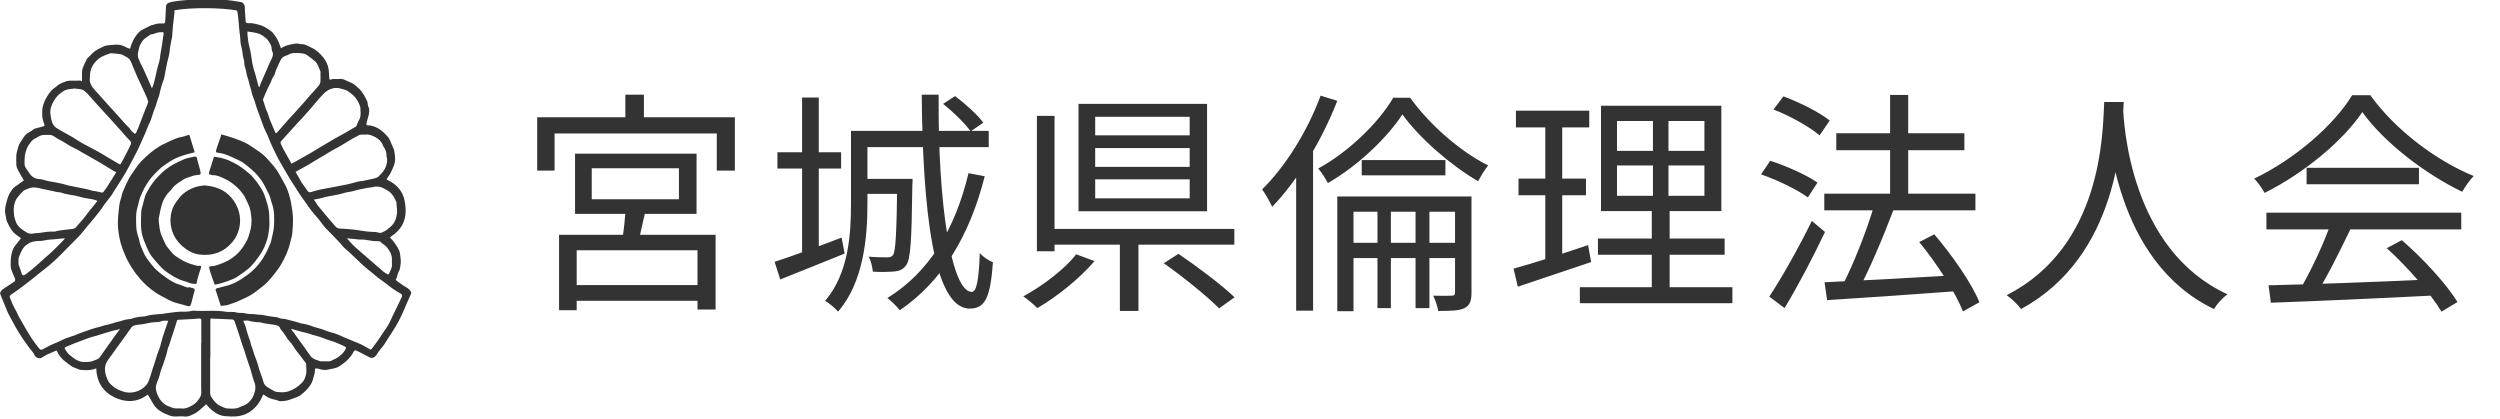 <svg width="358" height="60" viewBox="0 0 358 60" fill="none" xmlns="http://www.w3.org/2000/svg">
<g clip-path="url(#clip0_332_203)">
<path d="M55.897 34.072C56.428 34.605 56.821 35.184 57.145 35.833C57.214 35.995 57.261 36.18 57.284 36.342C57.33 36.806 57.445 37.292 57.376 37.755C57.307 38.149 57.307 38.589 57.075 38.96C56.937 39.191 56.891 39.492 56.821 39.747C56.775 39.886 56.59 40.002 56.752 40.164C56.867 40.28 57.006 40.349 57.122 40.442C57.492 40.697 57.815 40.952 58.208 41.16C58.486 41.322 58.717 41.508 58.855 41.832C58.855 41.878 58.902 41.971 58.879 42.017C58.671 42.527 58.439 43.036 58.208 43.523C57.977 44.055 57.769 44.611 57.515 45.144C57.237 45.723 56.937 46.279 56.613 46.835C56.359 47.275 56.058 47.692 55.781 48.132C55.527 48.549 55.272 48.943 55.018 49.337C54.856 49.568 54.648 49.8 54.463 50.031C54.301 50.263 54.117 50.471 53.978 50.726C53.77 51.074 53.446 51.305 53.123 51.236C52.914 51.19 52.73 51.074 52.545 50.981C52.059 50.726 51.574 50.448 51.065 50.217C50.926 50.17 50.742 50.101 50.626 50.379C50.279 51.097 49.724 51.653 49.077 52.116C48.823 52.278 48.592 52.487 48.314 52.602C47.991 52.741 47.644 52.788 47.297 52.857C47.02 52.927 46.719 52.996 46.442 52.973C46.095 52.95 45.748 52.857 45.425 52.764C45.24 52.718 45.101 52.764 45.101 52.95C45.124 53.367 44.962 53.737 44.87 54.131C44.639 55.197 43.876 55.892 43.113 56.54C42.789 56.795 42.35 56.911 41.957 57.073C41.587 57.212 41.217 57.351 40.824 57.397C40.455 57.443 40.062 57.513 39.692 57.328C39.53 57.235 39.322 57.235 39.16 57.189C38.767 57.096 38.397 56.934 38.05 56.702C37.958 56.609 37.819 56.563 37.681 56.494C37.264 57.582 36.617 58.462 35.6 59.088C34.537 59.713 33.404 59.69 32.271 59.597C31.092 59.505 30.237 58.74 29.52 57.883C29.312 58.069 29.15 58.254 28.965 58.393C28.619 58.671 28.295 59.018 27.902 59.204C27.44 59.435 26.977 59.713 26.399 59.644C25.983 59.574 25.567 59.644 25.151 59.644C24.781 59.644 24.458 59.597 24.111 59.435C23.834 59.296 23.533 59.227 23.279 59.065C22.724 58.764 22.238 58.37 21.915 57.791C21.684 57.374 21.429 56.957 21.175 56.494C19.672 57.629 18.054 57.698 16.367 56.887C14.679 56.054 13.847 54.641 13.778 52.741C13.061 53.066 12.344 53.019 11.628 52.973C11.373 52.973 11.142 52.834 10.911 52.741C10.703 52.672 10.518 52.602 10.31 52.487C10.125 52.371 9.94 52.232 9.755 52.093C9.524 51.907 9.293 51.745 9.085 51.56C8.715 51.213 8.391 50.819 8.183 50.332C8.16 50.263 8.091 50.24 8.068 50.194C7.629 50.379 7.189 50.564 6.796 50.749C6.496 50.888 6.218 51.074 5.941 51.236C5.641 51.398 5.155 51.236 4.993 50.935C4.901 50.773 4.808 50.587 4.693 50.425C4.462 50.124 4.207 49.846 3.999 49.545C3.837 49.337 3.722 49.128 3.56 48.919C3.421 48.711 3.26 48.526 3.121 48.294C2.82 47.831 2.52 47.344 2.242 46.858C1.942 46.325 1.664 45.816 1.387 45.283C1.248 45.028 1.11 44.75 0.994 44.472C0.809 44.032 0.624 43.592 0.462 43.152C0.324 42.782 0.139 42.434 0.023 42.063C-0.023 41.948 0.116 41.739 0.185 41.623C0.277 41.508 0.416 41.415 0.555 41.322C0.948 41.067 1.341 40.813 1.734 40.535C1.849 40.442 2.011 40.396 2.104 40.28C2.173 40.21 2.196 40.048 2.173 39.956C2.011 39.516 1.78 39.099 1.641 38.658C1.549 38.427 1.526 38.149 1.526 37.917C1.526 37.385 1.526 36.852 1.664 36.342C1.757 35.856 1.942 35.393 2.312 34.999C2.566 34.721 2.751 34.42 3.005 34.119C2.867 34.026 2.682 33.887 2.497 33.748C2.242 33.54 1.965 33.354 1.78 33.099C1.48 32.706 1.248 32.266 1.04 31.826C0.925 31.571 0.878 31.27 0.832 30.992C0.786 30.714 0.694 30.413 0.717 30.135C0.74 29.695 0.832 29.255 0.948 28.838C1.063 28.421 1.202 27.981 1.433 27.61C1.641 27.286 1.849 26.915 2.219 26.683C2.543 26.498 2.82 26.243 3.121 26.035C3.236 25.942 3.352 25.896 3.421 25.85C3.098 25.271 2.774 24.738 2.497 24.205C2.404 24.02 2.358 23.788 2.335 23.58C2.312 23.163 2.335 22.746 2.335 22.329C2.335 21.866 2.52 21.472 2.612 21.055C2.705 20.661 2.936 20.337 3.144 20.036C3.398 19.642 3.629 19.202 4.115 18.97C4.392 18.855 4.623 18.646 4.878 18.461C4.924 18.438 4.97 18.415 5.016 18.415C5.433 18.299 5.872 18.183 6.288 18.067C6.334 18.067 6.38 17.951 6.38 17.928C6.265 17.511 6.08 17.117 6.057 16.701C6.034 16.237 6.01 15.751 6.126 15.264C6.265 14.709 6.496 14.222 6.796 13.736C7.074 13.249 7.421 12.832 7.883 12.531C8.114 12.392 8.299 12.161 8.53 12.045C8.831 11.883 9.154 11.744 9.524 11.628C10.195 11.466 10.819 11.605 11.466 11.535C11.535 11.535 11.628 11.582 11.743 11.651C11.743 11.211 11.743 10.771 11.743 10.354C11.743 10.099 11.813 9.821 11.905 9.59C12.044 9.219 12.252 8.848 12.414 8.501C12.437 8.431 12.483 8.385 12.529 8.339C12.737 8.13 12.922 7.945 13.13 7.737C13.477 7.366 13.916 7.088 14.379 6.88C14.633 6.764 14.91 6.578 15.188 6.532C15.627 6.439 16.089 6.439 16.552 6.393C17.037 6.37 17.5 6.463 17.916 6.694C18.101 6.81 18.309 6.88 18.494 6.949C18.609 6.995 18.655 6.949 18.678 6.833C18.725 6.648 18.771 6.439 18.863 6.254C18.979 5.976 19.118 5.698 19.256 5.443C19.58 4.934 19.95 4.447 20.505 4.193C20.851 4.007 21.221 3.822 21.568 3.66C21.753 3.567 21.984 3.567 22.169 3.475C22.608 3.313 23.047 3.382 23.487 3.359C23.533 3.359 23.625 3.243 23.649 3.174C23.695 2.456 23.741 1.761 23.764 1.043C23.764 0.811 23.81 0.649 23.995 0.487C24.134 0.371 24.504 0.301 24.666 0.255C25.405 0.116 26.631 0 27.07 -0.023C28.688 -0.069 30.306 -0.069 31.924 -0.023C32.387 -0.023 33.196 0.093 33.242 0.093C33.612 0.139 34.19 0.255 34.56 0.301C34.721 0.301 35.045 0.695 35.045 0.857C35.045 1.135 35.138 2.664 35.184 3.127C35.184 3.197 35.323 3.289 35.415 3.313C35.554 3.336 35.692 3.313 35.831 3.313C36.224 3.313 36.617 3.428 37.01 3.521C37.681 3.683 38.212 4.031 38.744 4.401C38.998 4.586 39.206 4.864 39.391 5.119C39.576 5.351 39.715 5.629 39.853 5.907C39.992 6.231 40.108 6.555 40.223 6.903C40.478 6.787 40.732 6.625 40.986 6.532C41.264 6.439 41.541 6.393 41.842 6.324C42.073 6.277 42.304 6.231 42.512 6.231C42.627 6.231 42.766 6.254 42.882 6.277C42.928 6.277 42.997 6.347 43.044 6.324C43.621 6.254 44.084 6.602 44.569 6.81C45.263 7.111 45.794 7.621 46.257 8.177C46.673 8.686 46.974 9.288 47.066 9.983C47.135 10.423 47.112 10.864 47.158 11.304C47.158 11.35 47.297 11.443 47.32 11.419C47.759 11.211 48.222 11.373 48.638 11.304C48.962 11.257 49.239 11.373 49.516 11.512C49.771 11.628 50.048 11.744 50.325 11.86C50.718 12.045 51.019 12.346 51.343 12.624C51.92 13.157 52.267 13.828 52.591 14.523C52.706 14.755 52.614 15.079 52.753 15.288C52.914 15.589 52.891 15.913 52.845 16.214C52.799 16.608 52.637 16.978 52.545 17.372C52.498 17.534 52.475 17.673 52.475 17.835C52.475 17.882 52.591 17.951 52.66 17.951C53.331 17.951 53.932 18.206 54.44 18.577C54.856 18.855 55.226 19.225 55.55 19.596C55.804 19.897 55.92 20.291 56.081 20.661C56.197 20.893 56.289 21.125 56.382 21.356C56.382 21.356 56.405 21.402 56.428 21.426C56.521 22.051 56.659 22.7 56.521 23.325C56.405 23.858 56.128 24.344 55.897 24.831C55.758 25.108 55.573 25.317 55.411 25.572C55.388 25.618 55.388 25.664 55.365 25.711C56.706 26.313 57.653 27.286 57.931 28.699C58.462 31.386 57.607 32.822 55.85 33.98L55.897 34.072ZM24.989 1.436C24.989 1.622 24.989 1.807 24.966 1.969C24.897 2.571 24.828 3.174 24.758 3.799C24.712 4.285 24.689 4.749 24.643 5.258C24.643 5.281 24.643 5.305 24.643 5.328C24.55 5.698 24.481 6.069 24.411 6.463C24.342 6.764 24.319 7.065 24.296 7.343C24.25 7.551 24.227 7.783 24.18 8.015C24.111 8.316 24.018 8.617 23.949 8.918C23.88 9.288 23.81 9.659 23.718 10.03C23.672 10.261 23.649 10.493 23.602 10.725C23.556 10.91 23.533 11.095 23.487 11.28C23.371 11.605 23.233 11.929 23.14 12.253C23.047 12.578 22.978 12.925 22.886 13.249C22.863 13.411 22.816 13.573 22.77 13.736C22.701 13.921 22.631 14.106 22.562 14.315C22.47 14.569 22.4 14.871 22.308 15.149C22.215 15.427 22.077 15.704 21.984 16.006C21.846 16.376 21.753 16.77 21.614 17.141C21.522 17.395 21.383 17.65 21.267 17.905C21.106 18.299 20.944 18.716 20.782 19.109C20.643 19.434 20.482 19.758 20.343 20.082C20.135 20.522 19.973 20.985 19.742 21.426C19.418 22.097 19.048 22.746 18.702 23.418C18.47 23.858 18.216 24.298 17.985 24.738C17.8 25.039 17.615 25.317 17.43 25.641C17.222 25.989 16.991 26.313 16.783 26.66C16.598 26.938 16.436 27.216 16.251 27.494C16.113 27.726 15.997 27.934 15.835 28.143C15.558 28.513 15.28 28.838 15.003 29.208C14.726 29.579 14.494 29.996 14.194 30.343C13.824 30.853 13.385 31.339 12.992 31.826C12.83 32.034 12.622 32.242 12.46 32.451C12.021 32.961 11.651 33.517 11.165 33.98C9.594 35.508 8.16 37.176 6.403 38.52C5.849 38.937 5.317 39.377 4.785 39.817C4.277 40.21 3.768 40.604 3.26 40.998C2.705 41.415 2.15 41.832 1.572 42.202C1.387 42.318 1.364 42.411 1.41 42.573C1.526 42.897 1.641 43.198 1.78 43.523C1.942 43.87 2.127 44.194 2.312 44.542C2.45 44.82 2.589 45.121 2.728 45.399C3.028 45.908 3.306 46.418 3.606 46.928C3.93 47.46 4.23 47.993 4.577 48.526C4.901 49.012 5.271 49.452 5.617 49.916C5.756 50.101 5.941 50.124 6.149 50.008C6.519 49.8 6.912 49.591 7.282 49.406C7.675 49.221 8.091 49.082 8.484 48.896C8.808 48.757 9.085 48.572 9.409 48.456C9.778 48.317 10.148 48.202 10.518 48.086C10.888 47.947 11.258 47.785 11.628 47.646C12.067 47.483 12.506 47.344 12.945 47.182C13.177 47.113 13.431 47.02 13.685 46.951C13.87 46.904 14.078 46.858 14.263 46.812C14.494 46.742 14.702 46.673 14.934 46.603C15.142 46.557 15.326 46.511 15.535 46.464C15.904 46.372 16.274 46.256 16.644 46.14C16.875 46.071 17.083 46.047 17.291 45.978C17.523 45.908 17.754 45.816 17.985 45.769C18.262 45.723 18.54 45.7 18.84 45.654C18.863 45.654 18.91 45.607 18.933 45.607C19.164 45.538 19.418 45.445 19.672 45.422C19.996 45.352 20.343 45.329 20.69 45.306C20.69 45.306 20.713 45.306 20.736 45.306C21.036 45.237 21.314 45.144 21.591 45.098C22.1 45.028 22.608 45.005 23.094 44.959C23.094 44.959 23.14 44.959 23.163 44.959C23.649 44.889 24.134 44.797 24.619 44.75C25.012 44.704 25.382 44.658 25.775 44.635C26.353 44.611 26.908 44.681 27.463 44.519C27.694 44.449 27.971 44.519 28.226 44.519C29.59 44.565 30.93 44.403 32.294 44.635C32.803 44.727 33.334 44.588 33.866 44.75C34.259 44.866 34.675 44.75 35.091 44.866C35.484 44.982 35.924 44.959 36.34 44.982C36.733 45.028 37.149 45.075 37.542 45.098H37.588C37.958 45.167 38.328 45.26 38.721 45.306C39.021 45.352 39.345 45.399 39.669 45.422C39.669 45.422 39.669 45.422 39.692 45.422C39.992 45.561 40.293 45.677 40.639 45.654C40.663 45.654 40.709 45.654 40.732 45.654C41.032 45.723 41.31 45.793 41.61 45.885C41.795 45.932 41.98 45.978 42.165 46.024C42.396 46.094 42.651 46.163 42.882 46.233C43.02 46.279 43.159 46.325 43.321 46.349C43.552 46.395 43.783 46.418 44.014 46.487C44.338 46.58 44.639 46.696 44.962 46.812C45.101 46.858 45.24 46.904 45.378 46.928C45.702 47.02 46.049 47.113 46.349 47.229C46.604 47.321 46.858 47.437 47.112 47.507C47.413 47.599 47.69 47.669 47.991 47.761C48.43 47.923 48.892 48.109 49.308 48.317C49.748 48.503 50.187 48.688 50.649 48.873C50.857 48.966 51.088 49.035 51.273 49.128C51.504 49.221 51.759 49.337 51.967 49.452C52.337 49.661 52.73 49.869 53.099 50.078C53.215 49.939 53.331 49.823 53.423 49.707C53.677 49.36 53.955 48.989 54.209 48.618C54.463 48.248 54.694 47.877 54.949 47.507C55.157 47.182 55.388 46.904 55.573 46.58C55.804 46.163 56.012 45.746 56.197 45.306C56.636 44.38 57.099 43.476 57.538 42.527C57.607 42.364 57.63 42.179 57.399 42.063C57.029 41.855 56.636 41.623 56.289 41.369C55.92 41.114 55.55 40.813 55.18 40.535C54.856 40.28 54.51 40.048 54.163 39.794C53.885 39.562 53.608 39.33 53.331 39.099C52.891 38.751 52.452 38.404 52.036 38.033C51.481 37.524 50.95 37.014 50.395 36.481C50.256 36.342 50.141 36.227 50.002 36.111C49.748 35.879 49.493 35.671 49.239 35.439C49.031 35.23 48.869 34.976 48.661 34.767C47.968 34.026 47.274 33.308 46.557 32.59C46.511 32.544 46.488 32.497 46.442 32.451C46.188 32.127 45.933 31.779 45.679 31.455C45.425 31.131 45.147 30.83 44.87 30.505C44.731 30.32 44.569 30.158 44.431 29.949C44.153 29.579 43.899 29.185 43.621 28.791C43.529 28.675 43.437 28.537 43.344 28.421C43.205 28.212 43.044 28.027 42.905 27.795C42.651 27.402 42.396 27.008 42.142 26.591C41.957 26.313 41.772 26.035 41.587 25.734C41.287 25.224 40.986 24.715 40.686 24.205C40.408 23.742 40.131 23.256 39.877 22.792C39.599 22.283 39.368 21.773 39.114 21.24C38.975 20.939 38.813 20.638 38.698 20.314C38.559 20.013 38.467 19.712 38.328 19.41C38.166 19.04 37.958 18.646 37.796 18.276C37.611 17.812 37.449 17.349 37.288 16.886C37.103 16.376 36.918 15.867 36.733 15.357C36.64 15.079 36.571 14.801 36.478 14.523C36.386 14.222 36.247 13.944 36.155 13.666C36.062 13.342 35.993 13.018 35.901 12.693C35.831 12.439 35.739 12.207 35.692 11.952C35.646 11.767 35.6 11.582 35.554 11.396C35.484 11.165 35.415 10.956 35.346 10.748C35.276 10.516 35.276 10.261 35.207 10.03C35.091 9.682 34.976 9.358 34.976 8.987C34.976 8.941 34.976 8.895 34.976 8.848C34.907 8.524 34.837 8.2 34.768 7.899C34.721 7.598 34.698 7.273 34.629 6.972C34.514 6.555 34.421 6.162 34.421 5.721C34.421 5.351 34.352 5.003 34.305 4.656C34.305 4.656 34.305 4.633 34.305 4.61C34.236 4.193 34.144 2.108 33.936 1.506C31.716 1.089 27.509 1.043 25.036 1.46L24.989 1.436ZM10.564 12.693C10.241 12.74 9.848 12.74 9.501 12.855C9.177 12.948 8.9 13.18 8.646 13.365C8.114 13.759 7.744 14.315 7.467 14.917C7.328 15.218 7.236 15.542 7.213 15.867C7.166 16.168 7.259 16.469 7.282 16.77C7.374 17.372 7.536 17.928 8.045 18.299C8.137 18.368 8.253 18.415 8.368 18.484C8.576 18.623 8.784 18.762 9.016 18.878C9.478 19.133 9.963 19.387 10.426 19.665C10.888 19.943 11.304 20.244 11.767 20.499C12.529 20.916 13.315 21.31 14.078 21.727C14.494 21.958 14.887 22.213 15.28 22.445C15.881 22.792 16.482 23.163 17.083 23.51C17.13 23.533 17.245 23.51 17.268 23.51C17.523 23.07 17.754 22.63 17.985 22.167C18.216 21.727 18.447 21.31 18.655 20.847C18.748 20.661 18.863 20.43 18.655 20.198C18.193 19.735 17.754 19.225 17.338 18.739C16.76 18.09 16.182 17.465 15.627 16.839C15.188 16.353 14.726 15.867 14.286 15.38C13.731 14.778 13.2 14.176 12.645 13.55C12.553 13.435 12.46 13.319 12.321 13.226C12.136 13.087 11.975 12.902 11.767 12.832C11.397 12.74 11.027 12.716 10.588 12.67L10.564 12.693ZM28.827 49.128V46.001C28.827 46.001 28.827 45.839 28.827 45.769C28.78 45.7 28.688 45.607 28.619 45.607C28.341 45.607 28.064 45.654 27.763 45.677C27.024 45.723 26.261 45.746 25.521 45.793C25.475 45.793 25.382 45.839 25.359 45.885C25.29 46.001 25.29 46.14 25.244 46.256C25.128 46.603 25.036 46.928 24.92 47.275C24.804 47.669 24.643 48.062 24.527 48.456C24.411 48.804 24.319 49.151 24.203 49.499C24.18 49.591 24.088 49.684 24.065 49.776C23.972 50.101 23.926 50.425 23.834 50.749C23.695 51.213 23.533 51.699 23.371 52.162C23.209 52.626 23.001 53.066 22.909 53.529C22.816 53.969 22.631 54.386 22.47 54.803C22.423 54.965 22.354 55.127 22.331 55.312C22.262 55.845 22.447 56.331 22.678 56.795C22.909 57.258 23.209 57.629 23.649 57.93C23.949 58.161 24.319 58.208 24.643 58.37C24.966 58.509 25.29 58.486 25.637 58.486C25.752 58.486 25.868 58.486 25.96 58.486C26.469 58.578 26.908 58.37 27.324 58.161C27.856 57.907 28.249 57.536 28.549 57.05C28.665 56.864 28.78 56.656 28.804 56.447C28.85 56.1 28.804 55.729 28.804 55.382C28.804 54.34 28.804 53.32 28.804 52.278C28.804 51.213 28.804 50.17 28.804 49.105L28.827 49.128ZM16.644 24.645C16.459 24.553 16.32 24.506 16.205 24.437C15.604 24.089 15.026 23.695 14.425 23.348C14.009 23.093 13.593 22.885 13.2 22.653C12.691 22.352 12.183 22.051 11.651 21.773C11.489 21.68 11.327 21.565 11.165 21.472C10.819 21.287 10.449 21.125 10.102 20.939C9.709 20.708 9.362 20.476 8.969 20.244C8.692 20.082 8.391 19.943 8.114 19.781C7.814 19.596 7.559 19.341 7.189 19.318C7.004 19.318 6.796 19.318 6.611 19.318C6.357 19.318 6.057 19.318 5.825 19.41C5.571 19.503 5.317 19.688 5.063 19.804C4.693 19.989 4.438 20.267 4.23 20.592C4.092 20.8 3.953 20.985 3.861 21.217C3.745 21.518 3.629 21.843 3.583 22.144C3.514 22.584 3.514 23.024 3.514 23.464C3.514 23.649 3.56 23.834 3.652 23.974C3.791 24.251 4.022 24.483 4.184 24.761C4.508 25.294 4.97 25.595 5.594 25.641C5.802 25.641 6.034 25.688 6.242 25.757C6.519 25.826 6.796 25.919 7.074 25.965C7.397 26.035 7.698 26.081 8.022 26.128C8.345 26.197 8.669 26.267 8.992 26.336C9.039 26.336 9.108 26.359 9.154 26.382C9.385 26.452 9.617 26.521 9.848 26.568C10.287 26.66 10.749 26.753 11.189 26.846C11.674 26.938 12.159 27.031 12.645 27.147C12.807 27.17 12.969 27.239 13.107 27.286C13.57 27.378 14.055 27.425 14.517 27.564C14.679 27.61 14.749 27.564 14.818 27.471C14.98 27.239 15.165 27.008 15.326 26.776C15.766 26.081 16.205 25.386 16.667 24.645H16.644ZM41.657 23.487C41.957 23.325 42.234 23.186 42.512 23.024C43.136 22.676 43.737 22.329 44.361 21.982C44.847 21.704 45.332 21.402 45.818 21.101C46.557 20.661 47.274 20.244 48.014 19.804C48.476 19.549 48.962 19.295 49.447 19.017C49.932 18.739 50.418 18.461 50.903 18.16C50.95 18.137 51.019 18.09 51.042 18.044C51.181 17.743 51.273 17.395 51.435 17.141C51.689 16.724 51.643 16.284 51.62 15.844C51.62 15.589 51.62 15.334 51.528 15.125C51.319 14.593 51.042 14.083 50.626 13.689C50.349 13.458 50.071 13.203 49.771 13.018C49.493 12.855 49.17 12.809 48.892 12.716C48.222 12.485 47.551 12.601 46.974 12.925C46.511 13.18 46.141 13.643 45.748 14.06C45.332 14.5 44.962 15.01 44.569 15.45C44.153 15.936 43.691 16.422 43.275 16.909C43.113 17.094 42.951 17.256 42.789 17.419C42.258 17.998 41.726 18.6 41.194 19.179C40.871 19.549 40.524 19.897 40.223 20.267C40.177 20.314 40.154 20.43 40.177 20.499C40.316 20.823 40.455 21.125 40.616 21.426C40.847 21.866 41.102 22.306 41.356 22.746C41.472 22.977 41.61 23.186 41.749 23.464L41.657 23.487ZM42.304 24.553C42.627 25.108 42.882 25.618 43.182 26.128C43.46 26.544 43.783 26.938 44.061 27.355C44.199 27.564 44.361 27.541 44.569 27.494C44.962 27.378 45.332 27.263 45.725 27.17C46.257 27.054 46.812 26.962 47.343 26.869C47.991 26.753 48.615 26.614 49.239 26.498C49.47 26.452 49.701 26.429 49.932 26.359C50.418 26.243 50.88 26.105 51.343 25.989C51.528 25.942 51.736 25.942 51.92 25.919C52.452 25.803 52.984 25.688 53.516 25.572C53.77 25.502 54.047 25.479 54.255 25.224C54.325 25.132 54.394 25.062 54.486 24.993C55.087 24.39 55.457 23.672 55.434 22.792C55.434 22.607 55.319 22.398 55.342 22.213C55.342 21.866 55.249 21.565 55.087 21.264C54.995 21.101 54.856 20.939 54.81 20.754C54.625 20.244 54.209 19.897 53.793 19.665C53.377 19.457 52.914 19.202 52.383 19.271C52.267 19.271 52.152 19.271 52.059 19.271C51.828 19.248 51.597 19.271 51.389 19.364C51.065 19.526 50.765 19.712 50.441 19.874C50.141 20.059 49.817 20.244 49.516 20.43C49.193 20.638 48.892 20.823 48.569 21.009C48.222 21.194 47.875 21.356 47.528 21.565C47.089 21.819 46.673 22.097 46.257 22.329C45.841 22.584 45.425 22.815 45.008 23.07C44.731 23.232 44.454 23.418 44.176 23.58C43.575 23.927 42.974 24.251 42.35 24.599L42.304 24.553ZM30.098 51.143C30.098 52.857 30.098 54.571 30.098 56.285C30.098 56.609 30.237 56.864 30.422 57.096C30.722 57.49 31.046 57.907 31.531 58.115C31.855 58.254 32.179 58.462 32.525 58.486C33.103 58.509 33.704 58.602 34.282 58.324C34.583 58.161 34.953 58.092 35.23 57.907C35.716 57.605 36.085 57.165 36.317 56.609C36.571 55.984 36.687 55.359 36.409 54.687C36.294 54.409 36.224 54.131 36.132 53.83C36.039 53.529 35.97 53.205 35.877 52.904C35.716 52.394 35.508 51.861 35.346 51.328C35.207 50.935 35.091 50.541 34.976 50.147C34.86 49.823 34.721 49.499 34.629 49.174C34.467 48.665 34.328 48.155 34.144 47.646C33.982 47.113 33.774 46.603 33.612 46.071C33.543 45.862 33.45 45.769 33.242 45.746C32.572 45.723 31.878 45.677 31.208 45.654C30.977 45.654 30.745 45.654 30.514 45.63C30.144 45.561 30.121 45.584 30.121 45.932V51.12L30.098 51.143ZM24.065 45.932C23.787 45.932 23.556 45.908 23.348 45.932C23.094 45.978 22.863 46.117 22.631 46.117C22.03 46.117 21.429 46.209 20.851 46.349C20.458 46.441 20.066 46.464 19.672 46.511C19.349 46.58 19.002 46.603 18.794 46.928C18.563 47.252 18.332 47.553 18.124 47.877C17.754 48.387 17.384 48.896 17.014 49.406C16.783 49.73 16.529 50.054 16.297 50.402C16.043 50.773 15.766 51.143 15.511 51.491C15.211 51.884 15.026 52.324 15.026 52.857C15.026 53.459 15.234 54.015 15.488 54.548C15.558 54.687 15.673 54.849 15.789 54.965C16.159 55.312 16.552 55.66 17.037 55.845C17.407 55.984 17.777 56.146 18.17 56.193C18.702 56.262 19.21 56.193 19.719 56.007C20.227 55.799 20.69 55.474 21.013 55.058C21.267 54.733 21.383 54.293 21.522 53.9C21.637 53.552 21.73 53.205 21.846 52.857C21.915 52.626 22.007 52.417 22.077 52.185C22.215 51.699 22.354 51.236 22.516 50.749C22.631 50.402 22.793 50.054 22.909 49.707C23.047 49.244 23.14 48.781 23.279 48.34C23.487 47.669 23.718 46.997 23.949 46.349C23.995 46.233 24.042 46.094 24.088 45.932H24.065ZM34.837 45.932C34.976 46.256 35.068 46.534 35.184 46.789C35.184 46.835 35.184 46.881 35.207 46.904C35.3 47.229 35.369 47.576 35.484 47.877C35.577 48.202 35.692 48.503 35.808 48.804C35.854 48.989 35.901 49.174 35.947 49.383C36.016 49.568 36.085 49.753 36.155 49.939C36.247 50.217 36.317 50.495 36.409 50.773C36.525 51.074 36.64 51.375 36.756 51.676C36.895 52.047 36.987 52.44 37.103 52.834C37.241 53.274 37.403 53.714 37.565 54.154C37.704 54.571 37.75 55.058 38.166 55.336C38.305 55.428 38.443 55.521 38.582 55.614C38.952 55.799 39.299 56.1 39.669 56.123C40.177 56.193 40.732 56.216 41.264 56.054C42.026 55.799 42.674 55.405 43.228 54.826C43.552 54.502 43.714 54.085 43.806 53.691C43.945 53.181 43.83 52.602 43.83 52.07C43.83 52.047 43.83 52 43.783 51.977C43.437 51.514 43.09 51.05 42.72 50.587C42.581 50.402 42.419 50.217 42.281 50.008C42.096 49.753 41.957 49.475 41.772 49.244C41.633 49.035 41.425 48.85 41.264 48.642C41.009 48.271 40.778 47.9 40.501 47.53C40.385 47.368 40.2 47.206 40.131 47.043C39.992 46.626 39.645 46.58 39.299 46.511C38.813 46.441 38.351 46.395 37.865 46.302C37.565 46.256 37.311 46.14 37.01 46.14C36.525 46.14 36.062 46.047 35.6 45.932C35.369 45.862 35.114 45.932 34.837 45.932ZM15.951 7.598C15.673 7.69 15.373 7.76 15.118 7.876C14.749 8.038 14.356 8.2 14.055 8.478C13.315 9.103 12.876 9.914 12.876 10.933C12.876 11.188 12.83 11.466 12.876 11.697C12.992 12.137 13.223 12.508 13.523 12.832C13.963 13.296 14.356 13.759 14.772 14.222C15.511 15.033 16.251 15.844 16.968 16.654C17.291 17.025 17.638 17.395 17.962 17.766C18.216 18.067 18.54 18.276 18.748 18.646C18.84 18.808 19.025 18.901 19.141 19.04C19.279 19.179 19.395 19.179 19.488 19.017C19.626 18.716 19.765 18.415 19.881 18.113C20.112 17.511 20.343 16.886 20.574 16.284C20.759 15.82 20.944 15.357 21.129 14.894C21.198 14.755 21.244 14.546 21.198 14.431C21.083 14.06 20.898 13.689 20.736 13.319C20.366 12.531 19.996 11.744 19.626 10.933C19.418 10.447 19.21 9.96 19.002 9.451C18.887 9.173 18.794 8.895 18.632 8.617C18.447 8.292 18.077 8.153 17.754 7.968C17.592 7.876 17.43 7.783 17.268 7.76C16.829 7.69 16.367 7.667 15.928 7.621L15.951 7.598ZM13.916 28.745C13.755 28.699 13.639 28.629 13.523 28.606C13.292 28.56 13.061 28.49 12.83 28.467C12.599 28.421 12.344 28.398 12.113 28.351C11.905 28.305 11.72 28.259 11.535 28.212C11.258 28.143 10.98 28.05 10.703 28.004C10.241 27.911 9.755 27.865 9.293 27.749C8.969 27.656 8.646 27.517 8.299 27.517C8.114 27.517 7.929 27.448 7.744 27.402C7.421 27.332 7.074 27.263 6.75 27.193C6.519 27.147 6.288 27.1 6.057 27.054C5.779 26.985 5.502 26.892 5.224 26.869C4.831 26.823 4.415 26.823 4.045 27.008C3.814 27.124 3.514 27.17 3.329 27.355C2.982 27.68 2.658 28.05 2.381 28.444C2.196 28.745 2.057 29.139 2.011 29.509C1.942 29.926 1.965 30.366 2.011 30.783C2.057 31.154 2.173 31.524 2.312 31.872C2.635 32.59 3.306 32.961 3.93 33.354C4.092 33.447 4.323 33.447 4.508 33.47C4.67 33.47 4.808 33.424 4.97 33.401C5.201 33.377 5.433 33.401 5.641 33.354C6.357 33.239 7.051 33.123 7.767 33.169C7.837 33.169 7.906 33.169 7.975 33.123C8.114 33.099 8.253 33.053 8.368 33.03C8.484 33.03 8.6 33.03 8.692 32.984C9.27 32.914 9.825 32.845 10.403 32.775C10.518 32.775 10.68 32.729 10.773 32.659C11.142 32.242 11.512 31.826 11.859 31.409C12.113 31.108 12.368 30.783 12.599 30.459C13.038 29.903 13.477 29.347 13.94 28.791L13.916 28.745ZM45.887 10.377C45.887 10.377 45.91 10.377 45.933 10.354C45.841 10.122 45.748 9.868 45.656 9.659C45.517 9.381 45.425 9.08 45.217 8.872C44.87 8.547 44.477 8.269 44.084 7.968C43.945 7.852 43.76 7.76 43.598 7.713C43.321 7.644 43.044 7.598 42.766 7.598C42.234 7.598 41.68 7.528 41.194 7.899C41.171 7.922 41.102 7.899 41.079 7.922C40.732 8.038 40.385 8.2 40.223 8.524C39.969 9.034 39.738 9.543 39.507 10.076C39.391 10.377 39.345 10.771 39.137 11.002C38.906 11.28 38.883 11.628 38.698 11.929C38.49 12.3 38.328 12.693 38.143 13.087C37.981 13.458 37.819 13.828 37.681 14.199C37.657 14.245 37.634 14.315 37.681 14.384C37.819 14.778 37.935 15.195 38.074 15.589C38.166 15.844 38.282 16.075 38.374 16.307C38.467 16.561 38.513 16.839 38.628 17.094C38.883 17.72 39.16 18.345 39.414 18.97C39.484 19.109 39.553 19.109 39.622 19.017C39.853 18.762 40.085 18.53 40.293 18.276C40.616 17.928 40.917 17.534 41.24 17.187C41.587 16.793 41.957 16.422 42.304 16.029C43.044 15.218 43.76 14.407 44.477 13.573C44.847 13.157 45.24 12.74 45.61 12.3C45.748 12.137 45.864 11.883 45.887 11.674C45.91 11.234 45.887 10.771 45.887 10.331V10.377ZM44.962 28.606C45.17 28.93 45.355 29.208 45.54 29.463C45.771 29.764 46.026 30.065 46.28 30.366C46.881 31.084 47.482 31.802 48.106 32.497C48.199 32.59 48.337 32.683 48.476 32.706C48.684 32.752 48.915 32.729 49.146 32.752C49.678 32.798 50.187 32.822 50.718 32.891C50.788 32.891 50.857 32.891 50.926 32.914C51.389 32.984 51.851 33.053 52.313 33.123C52.706 33.169 53.076 33.192 53.469 33.215C53.654 33.215 53.839 33.215 54.024 33.262C54.278 33.354 54.533 33.401 54.764 33.262C55.018 33.146 55.272 33.03 55.48 32.845C55.781 32.613 56.081 32.358 56.313 32.057C56.59 31.687 56.729 31.247 56.821 30.76C56.96 30.135 56.752 29.579 56.775 28.977C56.775 28.977 56.775 28.93 56.752 28.907C56.613 28.629 56.498 28.351 56.336 28.096C56.105 27.749 55.827 27.448 55.434 27.239C55.064 27.031 54.694 26.799 54.232 26.73C54.047 26.707 53.862 26.73 53.677 26.73C53.585 26.73 53.492 26.776 53.377 26.799C53.053 26.846 52.73 26.892 52.406 26.938C52.267 26.962 52.129 27.008 51.99 27.031C51.643 27.1 51.296 27.147 50.95 27.263C50.557 27.378 50.187 27.471 49.794 27.517C49.355 27.587 48.938 27.749 48.522 27.842C48.06 27.934 47.598 28.004 47.135 28.096C46.927 28.143 46.719 28.189 46.511 28.235C46.257 28.305 46.026 28.374 45.794 28.421C45.54 28.49 45.263 28.513 44.939 28.583L44.962 28.606ZM17.176 47.159C17.176 47.159 17.153 47.113 17.13 47.09C17.014 47.136 16.922 47.206 16.806 47.229C16.598 47.275 16.367 47.298 16.136 47.368C15.789 47.46 15.465 47.576 15.118 47.669C14.772 47.785 14.425 47.877 14.078 47.993C14.032 47.993 13.986 48.016 13.94 48.039C13.639 48.132 13.315 48.202 13.015 48.294C12.599 48.433 12.206 48.572 11.813 48.734C11.35 48.919 10.865 49.082 10.403 49.267C10.102 49.406 9.778 49.545 9.478 49.661C9.247 49.753 9.201 49.823 9.339 50.031C9.547 50.379 9.778 50.703 10.125 50.958C10.495 51.259 10.865 51.537 11.304 51.699C11.512 51.792 11.767 51.838 11.998 51.838C12.298 51.838 12.622 51.838 12.945 51.792C13.315 51.722 13.593 51.56 13.916 51.444C14.009 51.398 14.124 51.352 14.194 51.282C14.402 51.027 14.587 50.726 14.795 50.448C14.887 50.309 15.003 50.17 15.095 50.008C15.257 49.777 15.442 49.522 15.627 49.267C15.858 48.966 16.066 48.642 16.297 48.317C16.575 47.923 16.875 47.53 17.153 47.136L17.176 47.159ZM41.703 47.159C41.865 47.368 42.026 47.576 42.165 47.761C42.35 48.016 42.512 48.271 42.697 48.526C42.928 48.827 43.159 49.128 43.367 49.429C43.76 49.962 44.13 50.518 44.5 51.027C44.615 51.19 44.8 51.305 44.985 51.398C45.194 51.514 45.425 51.583 45.656 51.653C45.748 51.676 45.841 51.745 45.933 51.745C46.234 51.745 46.557 51.722 46.881 51.745C47.297 51.815 47.621 51.56 47.921 51.421C48.453 51.19 48.915 50.819 49.262 50.356C49.401 50.17 49.516 49.962 49.562 49.753C49.562 49.707 49.285 49.591 49.146 49.499C48.73 49.337 48.314 49.128 47.898 48.966C47.575 48.85 47.228 48.757 46.881 48.642C46.557 48.526 46.234 48.387 45.887 48.271C45.494 48.132 45.078 48.039 44.662 47.923C44.569 47.9 44.454 47.831 44.361 47.808C43.968 47.692 43.575 47.599 43.182 47.507C42.72 47.391 42.234 47.252 41.772 47.113C41.772 47.113 41.726 47.113 41.68 47.159H41.703ZM21.753 12.647C21.846 12.462 21.892 12.346 21.938 12.23C22.007 11.975 22.077 11.72 22.146 11.443C22.192 11.211 22.262 10.979 22.308 10.771C22.377 10.516 22.4 10.261 22.47 10.03C22.562 9.636 22.678 9.265 22.793 8.872C22.816 8.733 22.863 8.594 22.886 8.431C22.932 8.107 22.955 7.783 23.024 7.459C23.094 7.042 23.163 6.625 23.233 6.231C23.233 6.208 23.233 6.185 23.233 6.162C23.302 5.698 23.371 5.235 23.441 4.772C23.441 4.725 23.371 4.61 23.348 4.61C23.14 4.61 22.932 4.61 22.724 4.633C22.47 4.679 22.238 4.772 21.984 4.864C21.822 4.911 21.637 4.911 21.499 4.98C21.291 5.096 21.129 5.281 20.898 5.397C20.482 5.652 20.273 6.046 20.066 6.439C19.927 6.717 19.881 7.042 19.811 7.343C19.696 7.737 19.719 8.107 19.857 8.455C20.042 8.918 20.273 9.381 20.505 9.821C20.666 10.169 20.828 10.516 20.99 10.887C21.244 11.443 21.476 12.022 21.753 12.647ZM37.033 12.462H37.149C37.195 12.3 37.241 12.161 37.311 11.998C37.542 11.489 37.773 10.979 37.981 10.47C38.282 9.752 38.605 9.034 38.929 8.339C39.068 8.038 39.16 7.76 39.021 7.435C38.929 7.25 38.906 7.042 38.883 6.833C38.883 6.486 38.651 6.254 38.513 5.976C38.42 5.791 38.282 5.629 38.143 5.513C37.865 5.305 37.588 5.05 37.264 4.911C36.964 4.772 36.617 4.702 36.294 4.633C36.016 4.586 35.739 4.563 35.438 4.517C35.438 4.725 35.438 4.864 35.438 5.003C35.484 5.328 35.508 5.652 35.554 5.953C35.6 6.185 35.623 6.393 35.692 6.602C35.762 6.926 35.854 7.227 35.901 7.551C35.993 8.061 36.039 8.57 36.132 9.057C36.201 9.381 36.27 9.682 36.363 10.007C36.432 10.261 36.502 10.493 36.594 10.748C36.663 11.049 36.756 11.327 36.825 11.628C36.895 11.883 36.964 12.161 37.056 12.415L37.033 12.462ZM9.293 34.142C9.154 34.142 9.062 34.142 8.992 34.142C8.623 34.188 8.23 34.234 7.86 34.258C7.374 34.304 6.866 34.304 6.403 34.42C5.849 34.559 5.271 34.466 4.716 34.605C4.346 34.698 4.069 34.86 3.791 35.068C3.352 35.37 3.121 35.833 2.913 36.319C2.82 36.574 2.658 36.829 2.658 37.107C2.658 37.454 2.589 37.801 2.751 38.149C2.913 38.496 2.982 38.867 3.121 39.214C3.213 39.446 3.375 39.492 3.56 39.353C3.93 39.099 4.3 38.821 4.623 38.543C5.178 38.08 5.71 37.593 6.242 37.107C6.635 36.759 7.051 36.412 7.444 36.041C7.998 35.508 8.553 34.953 9.085 34.397C9.154 34.327 9.201 34.281 9.293 34.165V34.142ZM49.632 34.072C49.932 34.397 50.164 34.698 50.418 34.953C50.649 35.184 50.88 35.416 51.135 35.624C51.712 36.134 52.313 36.643 52.891 37.153C53.516 37.686 54.117 38.242 54.764 38.774C54.972 38.983 55.249 39.122 55.504 39.284C55.55 39.307 55.665 39.284 55.688 39.214C55.781 39.052 55.827 38.89 55.92 38.728C56.058 38.45 56.151 38.172 56.128 37.848C56.105 37.616 56.105 37.385 56.128 37.176C56.128 36.852 56.081 36.574 55.943 36.273C55.735 35.856 55.504 35.485 55.157 35.161C54.972 34.999 54.741 34.906 54.579 34.721C54.417 34.512 54.255 34.536 54.07 34.536C53.862 34.536 53.654 34.536 53.446 34.512C52.799 34.443 52.198 34.258 51.551 34.304C51.389 34.304 51.204 34.281 51.042 34.258C50.58 34.211 50.141 34.165 49.632 34.119V34.072Z" fill="#333333"/>
<path d="M27.047 41.113C27.301 41.183 27.555 41.229 27.786 41.322C27.833 41.322 27.879 41.461 27.879 41.53C27.879 41.693 27.809 41.831 27.763 41.994C27.648 42.434 27.532 42.897 27.416 43.337C27.37 43.476 27.324 43.661 27.232 43.777C27.185 43.847 27.023 43.87 26.908 43.847C26.399 43.708 25.868 43.522 25.336 43.407C24.827 43.291 24.388 43.059 23.926 42.827C23.348 42.503 22.747 42.225 22.215 41.855C21.406 41.299 20.689 40.65 20.042 39.909C19.141 38.867 18.401 37.709 17.869 36.435C17.638 35.925 17.453 35.369 17.291 34.836C17.037 33.887 16.875 32.891 16.875 31.895C16.875 31.269 16.945 30.621 17.014 30.018C17.037 29.671 17.106 29.324 17.153 28.976C17.222 28.721 17.314 28.467 17.384 28.212C17.453 27.934 17.499 27.656 17.615 27.401C17.846 26.845 18.1 26.266 18.378 25.733C18.609 25.27 18.91 24.853 19.21 24.413C19.534 23.95 19.857 23.487 20.227 23.093C20.643 22.653 21.129 22.236 21.591 21.842C21.961 21.518 22.377 21.24 22.793 20.985C23.094 20.777 23.44 20.615 23.764 20.476C24.25 20.244 24.712 20.012 25.22 19.827C25.544 19.688 25.914 19.642 26.261 19.549C26.492 19.48 26.7 19.433 26.931 19.341C27.07 19.294 27.116 19.294 27.162 19.456C27.324 20.035 27.532 20.615 27.694 21.194C27.74 21.356 27.809 21.518 27.856 21.68C27.856 21.726 27.833 21.842 27.786 21.842C27.44 21.935 27.093 21.981 26.746 22.097C26.376 22.213 26.006 22.329 25.637 22.468C25.382 22.56 25.105 22.676 24.851 22.815C24.504 23 24.18 23.232 23.857 23.44C23.625 23.602 23.348 23.765 23.14 23.95C22.839 24.205 22.562 24.483 22.285 24.761C21.984 25.085 21.66 25.409 21.406 25.78C21.152 26.127 20.921 26.498 20.713 26.868C20.458 27.332 20.25 27.795 20.065 28.281C19.927 28.606 19.88 28.976 19.788 29.324C19.719 29.602 19.626 29.856 19.58 30.111C19.534 30.412 19.487 30.737 19.487 31.038C19.487 31.663 19.487 32.312 19.557 32.937C19.603 33.354 19.765 33.748 19.88 34.165C19.95 34.466 20.019 34.79 20.112 35.091C20.227 35.439 20.412 35.786 20.551 36.133C20.851 36.875 21.383 37.477 21.869 38.079C22.215 38.519 22.654 38.913 23.117 39.26C23.625 39.654 24.18 40.048 24.758 40.372C25.22 40.627 25.729 40.766 26.238 40.951C26.376 41.021 26.538 41.067 26.677 41.113C26.769 41.137 26.862 41.183 26.954 41.206C26.954 41.206 26.954 41.183 26.954 41.16L27.047 41.113Z" fill="#333333"/>
<path d="M31.624 43.823C31.416 43.174 31.231 42.572 31.023 41.97C30.977 41.831 30.93 41.692 30.884 41.576C30.815 41.391 30.953 41.321 31.115 41.275C31.554 41.159 31.994 41.02 32.433 40.928C33.196 40.742 33.889 40.395 34.536 39.978C35.091 39.607 35.669 39.237 36.155 38.774C36.733 38.241 37.264 37.615 37.68 36.944C38.096 36.249 38.443 35.531 38.744 34.79C38.883 34.396 38.929 33.979 39.044 33.562C39.275 32.682 39.275 31.802 39.252 30.898C39.229 30.319 39.16 29.74 38.952 29.184C38.836 28.86 38.767 28.559 38.674 28.235C38.628 28.119 38.582 27.98 38.536 27.864C38.304 27.424 38.096 26.961 37.865 26.544C37.472 25.826 36.987 25.177 36.409 24.621C35.923 24.158 35.415 23.741 34.883 23.347C34.536 23.093 34.144 22.93 33.751 22.745C33.265 22.514 32.803 22.305 32.294 22.12C31.901 21.981 31.485 21.911 31.069 21.842C30.93 21.819 30.884 21.749 30.93 21.633C30.977 21.471 31 21.286 31.069 21.124C31.254 20.568 31.439 20.012 31.647 19.456C31.647 19.387 31.647 19.34 31.67 19.248C31.878 19.294 32.086 19.34 32.271 19.41C32.826 19.572 33.358 19.734 33.912 19.942C34.444 20.151 34.953 20.336 35.438 20.614C35.993 20.938 36.525 21.332 37.056 21.68C37.657 22.073 38.166 22.583 38.628 23.139C39.16 23.718 39.645 24.297 40.015 24.992C40.339 25.617 40.709 26.196 41.009 26.822C41.31 27.493 41.495 28.188 41.657 28.93C41.795 29.717 41.934 30.481 41.957 31.269C41.957 31.964 41.934 32.659 41.864 33.33C41.818 33.817 41.657 34.303 41.541 34.766C41.31 35.832 40.847 36.805 40.316 37.754C40.061 38.218 39.738 38.658 39.414 39.075C39.09 39.515 38.697 39.932 38.328 40.349C38.073 40.627 37.773 40.881 37.472 41.113C36.964 41.507 36.455 41.924 35.9 42.248C35.369 42.572 34.791 42.827 34.213 43.082C33.704 43.29 33.173 43.499 32.641 43.661C32.34 43.754 31.994 43.754 31.67 43.8L31.624 43.823Z" fill="#333333"/>
<path d="M29.451 26.567C30.861 26.706 32.179 27.169 33.15 28.328C34.005 29.347 34.444 30.551 34.375 31.848C34.305 32.891 33.959 33.84 33.265 34.674C32.04 36.133 30.445 36.666 28.619 36.458C27.602 36.342 26.7 35.809 25.937 35.091C24.943 34.141 24.434 32.937 24.411 31.616C24.411 30.667 24.642 29.717 25.244 28.907C25.544 28.49 25.845 28.073 26.238 27.748C27.139 27.007 28.203 26.59 29.451 26.544V26.567Z" fill="#333333"/>
<path d="M28.202 40.65C27.763 40.65 27.37 40.65 26.977 40.464C26.63 40.302 26.238 40.233 25.868 40.094C25.405 39.885 24.92 39.654 24.504 39.376C23.856 38.982 23.232 38.495 22.747 37.916C22.308 37.407 21.822 36.897 21.475 36.341C21.105 35.716 20.851 34.998 20.574 34.326C20.065 33.029 20.181 31.686 20.227 30.342C20.227 29.972 20.389 29.601 20.481 29.207C20.574 28.837 20.666 28.466 20.782 28.096C20.874 27.794 21.036 27.516 21.198 27.238C21.429 26.845 21.66 26.451 21.938 26.104C22.146 25.802 22.4 25.548 22.654 25.27C22.978 24.945 23.302 24.598 23.672 24.32C24.041 24.019 24.434 23.764 24.85 23.532C25.359 23.255 25.891 23 26.445 22.768C26.815 22.629 27.255 22.56 27.648 22.467C27.786 22.467 27.994 22.374 28.087 22.444C28.202 22.513 28.226 22.722 28.249 22.884C28.387 23.393 28.526 23.88 28.665 24.39V24.436C28.826 24.899 28.734 25.061 28.272 25.061C27.763 25.061 27.347 25.316 26.862 25.432C26.376 25.571 26.006 25.895 25.59 26.15C25.197 26.405 24.85 26.706 24.573 27.099C24.365 27.377 24.064 27.609 23.856 27.91C23.602 28.281 23.348 28.698 23.232 29.115C23.024 29.786 22.886 30.481 22.747 31.176C22.701 31.384 22.747 31.616 22.747 31.825C22.816 32.404 22.862 33.006 23.07 33.562C23.279 34.071 23.486 34.581 23.741 35.044C23.926 35.415 24.249 35.693 24.481 36.017C24.781 36.434 25.174 36.712 25.59 36.967C25.96 37.198 26.353 37.43 26.769 37.592C27.232 37.801 27.717 37.916 28.202 38.055C28.318 38.102 28.457 38.055 28.595 38.055C28.757 38.055 28.85 38.125 28.78 38.333C28.595 38.843 28.457 39.352 28.295 39.885C28.226 40.117 28.202 40.372 28.133 40.626L28.202 40.65Z" fill="#333333"/>
<path d="M30.722 40.719C30.537 40.21 30.399 39.77 30.237 39.33C30.144 39.028 30.029 38.704 29.959 38.403C29.913 38.264 30.006 38.125 30.168 38.125C30.745 38.125 31.254 37.917 31.786 37.708C32.294 37.523 32.78 37.268 33.219 36.967C33.681 36.643 34.097 36.272 34.444 35.832C34.837 35.369 35.138 34.859 35.392 34.35C35.577 34.002 35.669 33.608 35.785 33.215C35.993 32.52 36.062 31.802 35.993 31.084C35.924 30.481 35.854 29.856 35.577 29.3C35.346 28.837 35.161 28.327 34.883 27.91C34.583 27.493 34.259 27.076 33.866 26.752C33.404 26.335 32.872 25.918 32.294 25.664C31.716 25.386 31.115 25.061 30.445 25.084C30.329 25.084 30.214 25.015 30.075 24.992C29.913 24.946 29.89 24.83 29.936 24.691C30.168 23.95 30.399 23.208 30.63 22.467C30.63 22.421 30.63 22.444 30.63 22.467C30.815 22.467 30.977 22.49 31.138 22.514C31.37 22.56 31.601 22.606 31.809 22.652C32.132 22.745 32.479 22.838 32.78 22.977C33.311 23.232 33.82 23.463 34.305 23.787C34.791 24.112 35.253 24.482 35.715 24.876C35.993 25.108 36.247 25.386 36.455 25.664C36.756 26.034 37.056 26.428 37.311 26.845C37.565 27.239 37.796 27.679 37.935 28.119C38.166 28.791 38.374 29.439 38.489 30.134C38.582 30.713 38.559 31.315 38.582 31.894C38.582 32.126 38.582 32.358 38.559 32.589C38.49 33.099 38.443 33.632 38.305 34.141C38.05 34.952 37.75 35.763 37.241 36.48C36.825 37.06 36.409 37.662 35.901 38.171C35.346 38.704 34.675 39.144 34.051 39.584C33.774 39.77 33.473 39.932 33.15 40.047C32.641 40.256 32.109 40.418 31.601 40.58C31.323 40.673 31.023 40.719 30.722 40.766V40.719Z" fill="#333333"/>
</g>
<path d="M84.736 24.096V28.538H97.223V24.096H84.736ZM82.346 22.009H99.747V30.625H82.346V22.009ZM89.616 29.414L92.511 29.919C92.04 31.77 91.636 33.856 91.266 35.236L89.044 34.732C89.313 33.251 89.549 30.962 89.616 29.414ZM80.057 33.621H102.474V44.324H99.882V35.842H82.582V44.425H80.057V33.621ZM81.202 40.824H101.06V43.079H81.202V40.824ZM89.549 13.561H92.208V18.138H89.549V13.561ZM76.927 16.792H105.234V24.432H102.642V19.114H79.418V24.432H76.927V16.792ZM111.326 21.807H120.447V24.129H111.326V21.807ZM114.86 13.965H117.25V36.516H114.86V13.965ZM110.922 37.492C113.345 36.718 116.98 35.371 120.515 34.025L120.952 36.314C117.755 37.626 114.389 38.939 111.73 40.016L110.922 37.492ZM122.803 18.744H141.584V21.066H122.803V18.744ZM123.241 25.61H129.468V27.764H123.241V25.61ZM121.861 18.744H124.217V29.245C124.217 34.025 123.645 40.453 120.01 44.627C119.639 44.156 118.697 43.382 118.158 43.079C121.524 39.141 121.861 33.587 121.861 29.212V18.744ZM128.491 25.61H130.679C130.679 25.61 130.679 26.317 130.646 26.62C130.545 34.361 130.41 37.121 129.77 37.963C129.333 38.569 128.862 38.804 128.054 38.872C127.381 38.939 126.169 38.973 124.991 38.905C124.924 38.232 124.722 37.323 124.385 36.751C125.563 36.852 126.607 36.852 127.011 36.852C127.448 36.852 127.684 36.785 127.886 36.516C128.256 35.977 128.391 33.453 128.491 26.014V25.61ZM131.992 13.561H134.415C134.281 29.38 136.267 41.8 139.161 41.8C139.834 41.8 140.171 40.151 140.305 36.246C140.777 36.785 141.584 37.323 142.19 37.559C141.82 42.608 141.08 44.19 138.858 44.19C133.641 44.19 132.127 29.851 131.992 13.561ZM135.055 14.873L136.771 13.763C138.252 14.873 140.003 16.455 140.81 17.566L138.993 18.811C138.219 17.701 136.536 16.051 135.055 14.873ZM138.69 24.802L141.012 25.24C138.825 33.89 134.853 40.319 128.862 44.425C128.491 43.954 127.583 43.045 127.078 42.675C133.035 39.006 136.771 32.847 138.69 24.802ZM156.832 21.201V23.894H170.362V21.201H156.832ZM156.832 25.678V28.404H170.362V25.678H156.832ZM156.832 16.724V19.384H170.362V16.724H156.832ZM154.442 14.873H172.853V30.255H154.442V14.873ZM166.66 37.694L168.747 36.347C171.439 38.165 174.973 40.824 176.791 42.574L174.569 44.156C172.887 42.439 169.42 39.646 166.66 37.694ZM160.366 33.722H163.025V44.526H160.366V33.722ZM149.999 32.779H176.757V35.035H149.999V32.779ZM148.484 16.59H151.009V35.977H148.484V16.59ZM154.105 36.414L156.731 37.391C154.644 39.848 151.379 42.473 148.552 44.122C148.047 43.617 147.138 42.843 146.532 42.439C149.326 40.925 152.523 38.501 154.105 36.414ZM200.823 16.388C198.669 19.686 194.529 23.692 190.153 26.216C189.85 25.644 189.278 24.701 188.773 24.129C193.149 21.74 197.457 17.532 199.51 13.998H201.933C204.693 17.835 209.103 21.706 213.108 23.692C212.603 24.298 212.031 25.274 211.661 25.947C207.723 23.658 203.28 19.787 200.823 16.388ZM195 22.918H206.982V25.105H195V22.918ZM191.499 28.135H209.17V30.322H193.822V44.56H191.499V28.135ZM192.678 34.765H209.54V36.953H192.678V34.765ZM208.362 28.135H210.718V41.934C210.718 43.079 210.483 43.752 209.709 44.122C208.968 44.492 207.824 44.526 205.939 44.526C205.871 43.887 205.535 42.944 205.232 42.338C206.477 42.372 207.554 42.372 207.891 42.338C208.228 42.338 208.362 42.237 208.362 41.867V28.135ZM197.255 29.212H199.174V44.122H197.255V29.212ZM202.708 29.212H204.693V44.122H202.708V29.212ZM189.11 13.695L191.499 14.436C189.278 20.158 185.811 25.846 182.176 29.616C181.907 29.043 181.2 27.697 180.729 27.125C184.061 23.86 187.225 18.811 189.11 13.695ZM185.609 22.379L187.965 19.989L188.033 20.023V44.492H185.609V22.379ZM231.553 23.692V28.034H244.073V23.692H231.553ZM231.553 17.33V21.605H244.073V17.33H231.553ZM229.264 15.143H246.497V30.221H229.264V15.143ZM228.826 34.159H246.968V36.482H228.826V34.159ZM226.235 41.127H248.079V43.415H226.235V41.127ZM217.08 15.849H227.581V18.239H217.08V15.849ZM217.45 25.577H227.11V27.966H217.45V25.577ZM216.743 38.468C219.469 37.727 223.508 36.414 227.413 35.102L227.85 37.525C224.182 38.771 220.344 40.05 217.349 41.059L216.743 38.468ZM221.287 16.792H223.71V37.66L221.287 38.131V16.792ZM236.702 16.186H238.924V29.144H239.092V42.17H236.534V29.144H236.702V16.186ZM261.239 27.731H282.881V30.12H261.239V27.731ZM262.956 19.081H281.299V21.504H262.956V19.081ZM270.663 13.594H273.255V29.447H270.663V13.594ZM261.273 40.42C265.85 40.218 273.188 39.814 280.155 39.41V41.699C273.457 42.204 266.422 42.675 261.643 42.978L261.273 40.42ZM274.837 34.664L276.991 33.554C279.549 36.549 282.343 40.554 283.453 43.281L281.097 44.593C280.054 41.934 277.361 37.727 274.837 34.664ZM268.408 29.313L271.135 30.087C269.654 33.991 267.634 38.804 265.951 41.867L263.73 41.093C265.379 37.963 267.365 32.914 268.408 29.313ZM253.969 15.681L255.383 13.796C257.671 14.638 260.566 16.085 262.013 17.263L260.566 19.384C259.152 18.172 256.325 16.59 253.969 15.681ZM252.185 24.971L253.498 23.019C255.786 23.759 258.748 25.072 260.263 26.149L258.883 28.269C257.436 27.192 254.541 25.779 252.185 24.971ZM253.363 42.473C255.08 39.881 257.604 35.438 259.455 31.635L261.34 33.217C259.657 36.785 257.436 40.992 255.551 44.122L253.363 42.473ZM301.326 14.604H304.12C303.85 19.888 303.345 36.684 289.411 44.257C288.973 43.617 288.132 42.843 287.358 42.271C301.09 35.27 301.09 19.081 301.326 14.604ZM304.019 15.277C304.12 17.903 305.096 35.775 318.963 42.136C318.222 42.709 317.448 43.55 317.044 44.257C302.773 37.424 301.831 18.609 301.595 15.513L304.019 15.277ZM324.853 40.857C330.709 40.723 340.1 40.386 348.851 39.982L348.75 42.305C340.268 42.742 331.147 43.146 325.19 43.348L324.853 40.857ZM324.55 30.457H352.453V32.847H324.55V30.457ZM330.306 24.028H346.394V26.384H330.306V24.028ZM333.772 31.972L336.6 32.779C335.051 36.011 333.099 39.949 331.45 42.473L329.195 41.733C330.777 39.107 332.763 34.934 333.772 31.972ZM341.783 35.539L343.937 34.395C347.034 37.054 350.332 40.689 351.914 43.247L349.625 44.627C348.111 42.103 344.779 38.232 341.783 35.539ZM338.283 16.051C335.523 20.158 330.003 24.769 324.281 27.63C323.978 27.024 323.338 26.115 322.8 25.577C328.589 22.817 334.21 17.936 336.835 13.628H339.427C342.995 18.609 348.885 23.019 354.236 25.206C353.631 25.812 353.025 26.721 352.587 27.462C347.337 24.937 341.413 20.427 338.283 16.051Z" fill="#333333"/>
<defs>
<clipPath id="clip0_332_203">
<rect width="58.902" height="59.667" fill="white"/>
</clipPath>
</defs>
</svg>
